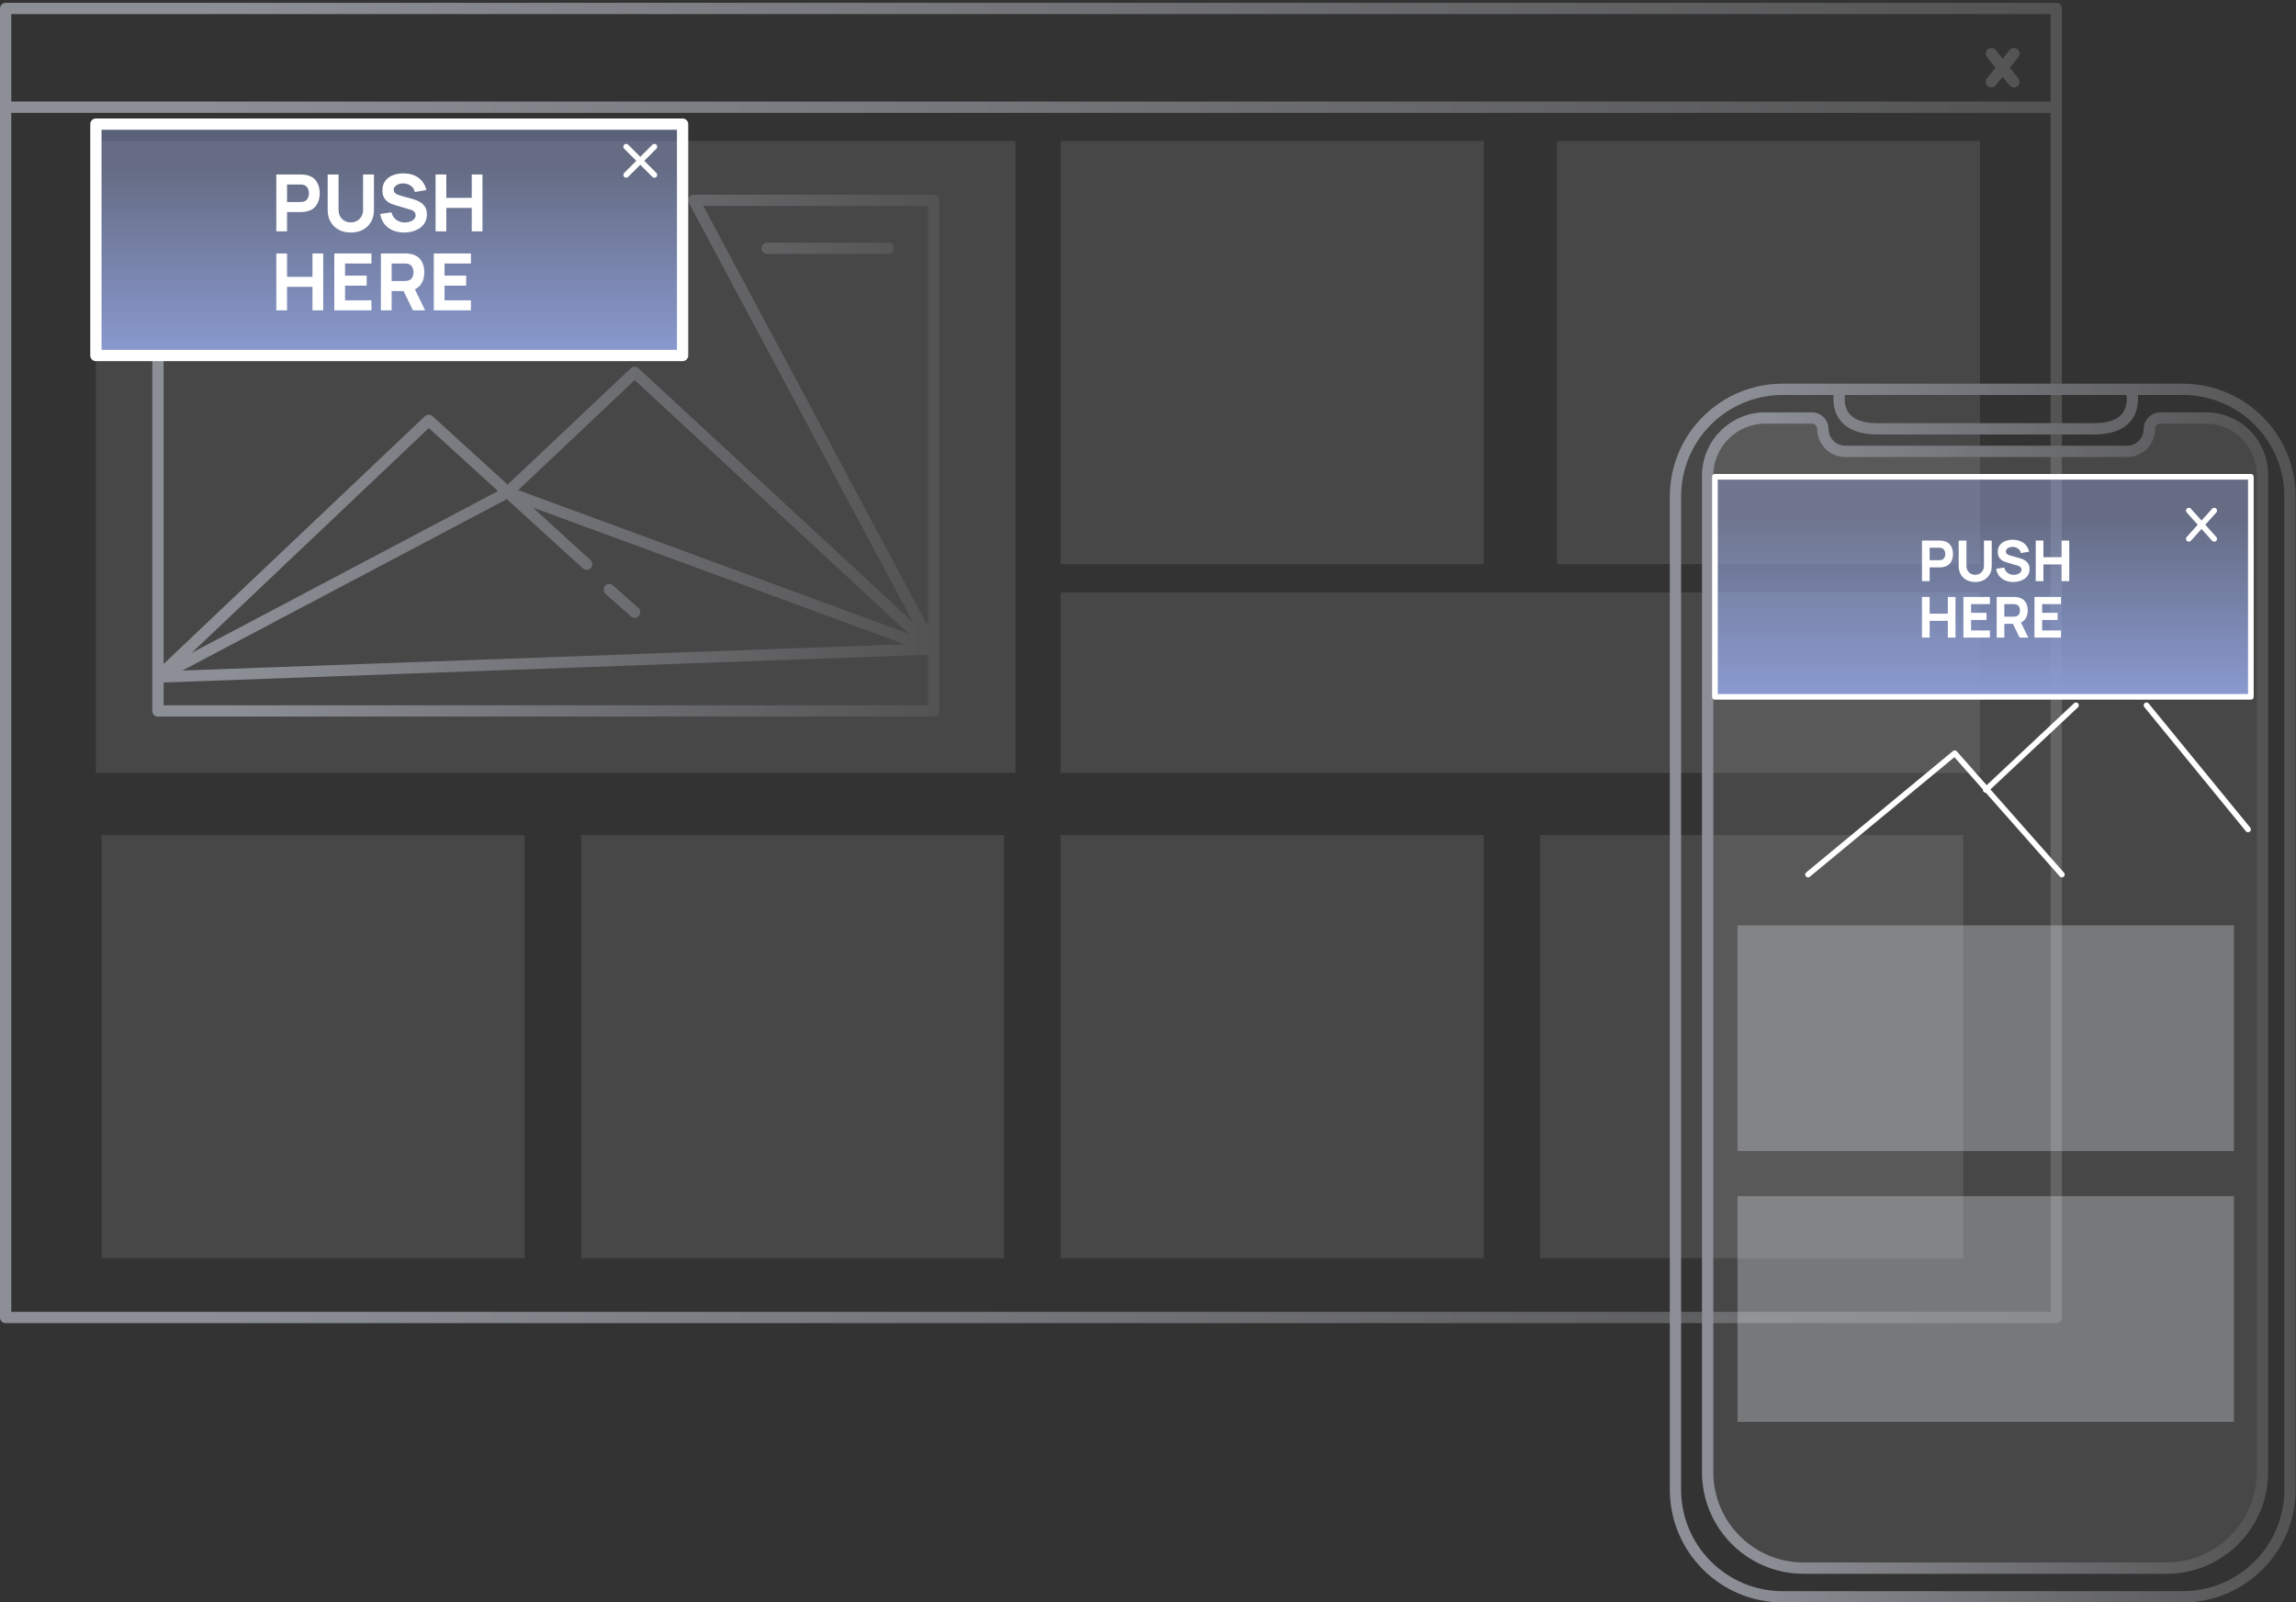 <svg width="407" height="284" viewBox="0 0 407 284" fill="none" xmlns="http://www.w3.org/2000/svg">
<rect x="0" y="0" width="407" height="284" fill="#333333" stroke="none"/>
<path d="M180 25H17V137H180V25Z" fill="white" fill-opacity="0.1"/>
<path d="M136 44H157.5M123 35.5H165.5V115L123 35.5ZM28 64V120V64ZM28 120V126H165.5V115L28 120ZM28 120L76 74.5L90 87.25L28 120ZM104 100L90 87.25L104 100ZM90 87.25L112.5 66L165.5 115L90 87.25ZM108 104.5L112.5 108.5L108 104.5Z" stroke="url(#paint0_linear_2_2)" stroke-width="2" stroke-linecap="round" stroke-linejoin="round"/>
<path d="M353 9.5L357 14.5M364.5 19V233.5H325.5H1V19H364.5ZM364.5 19V1.5H1V19H364.5ZM364.5 19H1H364.5ZM357 9.5L353 14.5L357 9.5Z" stroke="url(#paint1_linear_2_2)" stroke-width="2" stroke-linecap="round" stroke-linejoin="round"/>
<path d="M351 25H276V100H351V25Z" fill="white" fill-opacity="0.1"/>
<path d="M263 25H188V100H263V25Z" fill="white" fill-opacity="0.1"/>
<path d="M351 105H188V137H351V105Z" fill="white" fill-opacity="0.1"/>
<path d="M263 148H188V223H263V148Z" fill="white" fill-opacity="0.1"/>
<path d="M93 148H18V223H93V148Z" fill="white" fill-opacity="0.1"/>
<path d="M348 148H273V223H348V148Z" fill="white" fill-opacity="0.1"/>
<path d="M178 148H103V223H178V148Z" fill="white" fill-opacity="0.1"/>
<path d="M301.71 84.298C301.71 78.103 306.731 73.082 312.926 73.082H321.182C322.816 73.082 324.141 74.407 324.141 76.041C324.141 77.675 325.466 79 327.1 79H377.057C378.691 79 380.016 77.675 380.016 76.041C380.016 74.407 381.34 73.082 382.975 73.082H391.027C397.109 73.082 402.039 78.012 402.039 84.094V260.917C402.039 270.858 393.98 278.917 384.039 278.917H319.71C309.769 278.917 301.71 270.858 301.71 260.917V84.298Z" fill="white" fill-opacity="0.1"/>
<path d="M302.71 84.298C302.71 78.656 307.284 74.082 312.926 74.082H321.182C322.264 74.082 323.141 74.959 323.141 76.041C323.141 78.227 324.914 80 327.1 80H377.057C379.243 80 381.016 78.227 381.016 76.041C381.016 74.959 381.893 74.082 382.975 74.082H391.027C396.557 74.082 401.039 78.564 401.039 84.094V260.917C401.039 270.306 393.428 277.917 384.039 277.917H319.71C310.321 277.917 302.71 270.306 302.71 260.917V84.298Z" stroke="url(#paint2_linear_2_2)" stroke-width="2"/>
<path fill-rule="evenodd" clip-rule="evenodd" d="M378.968 70H386.933C396.874 70 404.933 78.059 404.933 88V264C404.933 273.941 396.874 282 386.933 282H316C306.059 282 298 273.941 298 264V88C298 78.059 306.059 70 316 70H325.032C325.032 70.002 325.032 70.004 325.032 70.006C324.966 70.742 324.976 71.763 325.315 72.808C325.66 73.873 326.344 74.951 327.59 75.748C328.821 76.537 330.521 77 332.816 77H332.867H332.918H332.969H333.021H333.073H333.125H333.178H333.231H333.284H333.337H333.391H333.445H333.499H333.554H333.608H333.663H333.719H333.774H333.83H333.886H333.943H333.999H334.056H334.113H334.17H334.228H334.286H334.344H334.403H334.461H334.52H334.579H334.639H334.698H334.758H334.818H334.879H334.939H335H335.061H335.122H335.184H335.246H335.308H335.37H335.433H335.495H335.558H335.622H335.685H335.749H335.813H335.877H335.941H336.006H336.07H336.135H336.201H336.266H336.332H336.398H336.464H336.53H336.596H336.663H336.73H336.797H336.865H336.932H337H337.068H337.136H337.205H337.273H337.342H337.411H337.48H337.55H337.619H337.689H337.759H337.829H337.9H337.97H338.041H338.112H338.183H338.254H338.326H338.397H338.469H338.541H338.614H338.686H338.759H338.831H338.904H338.977H339.051H339.124H339.198H339.272H339.346H339.42H339.494H339.569H339.643H339.718H339.793H339.868H339.944H340.019H340.095H340.17H340.246H340.323H340.399H340.475H340.552H340.628H340.705H340.782H340.86H340.937H341.014H341.092H341.17H341.248H341.326H341.404H341.482H341.56H341.639H341.718H341.797H341.876H341.955H342.034H342.113H342.193H342.273H342.352H342.432H342.512H342.592H342.673H342.753H342.834H342.914H342.995H343.076H343.157H343.238H343.319H343.4H343.482H343.563H343.645H343.727H343.809H343.891H343.973H344.055H344.137H344.22H344.302H344.385H344.467H344.55H344.633H344.716H344.799H344.882H344.966H345.049H345.132H345.216H345.3H345.383H345.467H345.551H345.635H345.719H345.803H345.887H345.971H346.056H346.14H346.225H346.309H346.394H346.479H346.564H346.648H346.733H346.818H346.903H346.989H347.074H347.159H347.244H347.33H347.415H347.501H347.586H347.672H347.757H347.843H347.929H348.015H348.101H348.187H348.273H348.359H348.445H348.531H348.617H348.703H348.789H348.876H348.962H349.048H349.135H349.221H349.308H349.394H349.481H349.567H349.654H349.741H349.827H349.914H350.001H350.087H350.174H350.261H350.348H350.435H350.521H350.608H350.695H350.782H350.869H350.956H351.043H351.13H351.217H351.304H351.391H351.478H351.565H351.652H351.739H351.826H351.913H352H352.087H352.174H352.261H352.348H352.435H352.522H352.609H352.696H352.783H352.87H352.957H353.044H353.131H353.218H353.305H353.392H353.479H353.565H353.652H353.739H353.826H353.913H353.999H354.086H354.173H354.259H354.346H354.433H354.519H354.606H354.692H354.779H354.865H354.952H355.038H355.124H355.211H355.297H355.383H355.469H355.555H355.641H355.727H355.813H355.899H355.985H356.071H356.157H356.243H356.328H356.414H356.499H356.585H356.67H356.756H356.841H356.926H357.012H357.097H357.182H357.267H357.352H357.437H357.521H357.606H357.691H357.775H357.86H357.944H358.029H358.113H358.197H358.281H358.365H358.449H358.533H358.617H358.7H358.784H358.868H358.951H359.034H359.118H359.201H359.284H359.367H359.45H359.533H359.615H359.698H359.78H359.863H359.945H360.027H360.109H360.191H360.273H360.355H360.437H360.518H360.6H360.681H360.762H360.843H360.924H361.005H361.086H361.166H361.247H361.327H361.408H361.488H361.568H361.648H361.727H361.807H361.887H361.966H362.045H362.124H362.203H362.282H362.361H362.44H362.518H362.596H362.674H362.753H362.83H362.908H362.986H363.063H363.141H363.218H363.295H363.372H363.448H363.525H363.601H363.678H363.754H363.83H363.905H363.981H364.056H364.132H364.207H364.282H364.357H364.431H364.506H364.58H364.654H364.728H364.802H364.876H364.949H365.023H365.096H365.169H365.241H365.314H365.386H365.459H365.531H365.603H365.674H365.746H365.817H365.888H365.959H366.03H366.101H366.171H366.241H366.311H366.381H366.45H366.52H366.589H366.658H366.727H366.795H366.864H366.932H367H367.068H367.135H367.203H367.27H367.337H367.404H367.47H367.536H367.602H367.668H367.734H367.799H367.865H367.93H367.994H368.059H368.123H368.187H368.251H368.315H368.378H368.442H368.505H368.567H368.63H368.692H368.754H368.816H368.878H368.939H369H369.061H369.121H369.182H369.242H369.302H369.361H369.421H369.48H369.539H369.598H369.656H369.714H369.772H369.83H369.887H369.944H370.001H370.058H370.114H370.17H370.226H370.281H370.337H370.392H370.446H370.501H370.555H370.609H370.663H370.716H370.769H370.822H370.875H370.927H370.979H371.031H371.082H371.133H371.184C373.479 77 375.179 76.537 376.41 75.748C377.656 74.951 378.34 73.873 378.685 72.808C379.024 71.763 379.034 70.742 378.968 70.006C378.968 70.004 378.968 70.002 378.968 70ZM376.957 70H327.043C327.036 70.058 327.029 70.119 327.024 70.182C326.973 70.758 326.989 71.487 327.217 72.192C327.44 72.877 327.864 73.549 328.668 74.064C329.487 74.588 330.778 75 332.816 75H332.867H332.918H332.969H333.021H333.073H333.125H333.178H333.231H333.284H333.337H333.391H333.445H333.499H333.554H333.608H333.663H333.719H333.774H333.83H333.886H333.943H333.999H334.056H334.113H334.17H334.228H334.286H334.344H334.403H334.461H334.52H334.579H334.639H334.698H334.758H334.818H334.879H334.939H335H335.061H335.122H335.184H335.246H335.308H335.37H335.433H335.495H335.558H335.622H335.685H335.749H335.813H335.877H335.941H336.006H336.07H336.135H336.201H336.266H336.332H336.398H336.464H336.53H336.596H336.663H336.73H336.797H336.865H336.932H337H337.068H337.136H337.205H337.273H337.342H337.411H337.48H337.55H337.619H337.689H337.759H337.829H337.9H337.97H338.041H338.112H338.183H338.254H338.326H338.397H338.469H338.541H338.614H338.686H338.759H338.831H338.904H338.977H339.051H339.124H339.198H339.272H339.346H339.42H339.494H339.569H339.643H339.718H339.793H339.868H339.944H340.019H340.095H340.17H340.246H340.323H340.399H340.475H340.552H340.628H340.705H340.782H340.86H340.937H341.014H341.092H341.17H341.248H341.326H341.404H341.482H341.56H341.639H341.718H341.797H341.876H341.955H342.034H342.113H342.193H342.273H342.352H342.432H342.512H342.592H342.673H342.753H342.834H342.914H342.995H343.076H343.157H343.238H343.319H343.4H343.482H343.563H343.645H343.727H343.809H343.891H343.973H344.055H344.137H344.22H344.302H344.385H344.467H344.55H344.633H344.716H344.799H344.882H344.966H345.049H345.132H345.216H345.3H345.383H345.467H345.551H345.635H345.719H345.803H345.887H345.971H346.056H346.14H346.225H346.309H346.394H346.479H346.564H346.648H346.733H346.818H346.903H346.989H347.074H347.159H347.244H347.33H347.415H347.501H347.586H347.672H347.757H347.843H347.929H348.015H348.101H348.187H348.273H348.359H348.445H348.531H348.617H348.703H348.789H348.876H348.962H349.048H349.135H349.221H349.308H349.394H349.481H349.567H349.654H349.741H349.827H349.914H350.001H350.087H350.174H350.261H350.348H350.435H350.521H350.608H350.695H350.782H350.869H350.956H351.043H351.13H351.217H351.304H351.391H351.478H351.565H351.652H351.739H351.826H351.913H352H352.087H352.174H352.261H352.348H352.435H352.522H352.609H352.696H352.783H352.87H352.957H353.044H353.131H353.218H353.305H353.392H353.479H353.565H353.652H353.739H353.826H353.913H353.999H354.086H354.173H354.259H354.346H354.433H354.519H354.606H354.692H354.779H354.865H354.952H355.038H355.124H355.211H355.297H355.383H355.469H355.555H355.641H355.727H355.813H355.899H355.985H356.071H356.157H356.243H356.328H356.414H356.499H356.585H356.67H356.756H356.841H356.926H357.012H357.097H357.182H357.267H357.352H357.437H357.521H357.606H357.691H357.775H357.86H357.944H358.029H358.113H358.197H358.281H358.365H358.449H358.533H358.617H358.7H358.784H358.868H358.951H359.034H359.118H359.201H359.284H359.367H359.45H359.533H359.615H359.698H359.78H359.863H359.945H360.027H360.109H360.191H360.273H360.355H360.437H360.518H360.6H360.681H360.762H360.843H360.924H361.005H361.086H361.166H361.247H361.327H361.408H361.488H361.568H361.648H361.727H361.807H361.887H361.966H362.045H362.124H362.203H362.282H362.361H362.44H362.518H362.596H362.674H362.753H362.83H362.908H362.986H363.063H363.141H363.218H363.295H363.372H363.448H363.525H363.601H363.678H363.754H363.83H363.905H363.981H364.056H364.132H364.207H364.282H364.357H364.431H364.506H364.58H364.654H364.728H364.802H364.876H364.949H365.023H365.096H365.169H365.241H365.314H365.386H365.459H365.531H365.603H365.674H365.746H365.817H365.888H365.959H366.03H366.101H366.171H366.241H366.311H366.381H366.45H366.52H366.589H366.658H366.727H366.795H366.864H366.932H367H367.068H367.135H367.203H367.27H367.337H367.404H367.47H367.536H367.602H367.668H367.734H367.799H367.865H367.93H367.994H368.059H368.123H368.187H368.251H368.315H368.378H368.442H368.505H368.567H368.63H368.692H368.754H368.816H368.878H368.939H369H369.061H369.121H369.182H369.242H369.302H369.361H369.421H369.48H369.539H369.598H369.656H369.714H369.772H369.83H369.887H369.944H370.001H370.058H370.114H370.17H370.226H370.281H370.337H370.392H370.446H370.501H370.555H370.609H370.663H370.716H370.769H370.822H370.875H370.927H370.979H371.031H371.082H371.133H371.184C373.222 75 374.513 74.588 375.332 74.064C376.136 73.549 376.56 72.877 376.783 72.192C377.011 71.487 377.027 70.758 376.976 70.182C376.971 70.119 376.964 70.058 376.957 70ZM296 88C296 76.954 304.954 68 316 68H386.933C397.979 68 406.933 76.954 406.933 88V264C406.933 275.046 397.979 284 386.933 284H316C304.954 284 296 275.046 296 264V88Z" fill="url(#paint3_linear_2_2)"/>
<path d="M304 84.5H399V123.5H304V84.5Z" fill="url(#paint4_linear_2_2)"/>
<path d="M392.5 90.5L388 95.5L392.5 90.5ZM388 90.5L392.5 95.5L388 90.5ZM399 84.5H304V123.5H399V84.5Z" stroke="white" stroke-linecap="round" stroke-linejoin="round"/>
<path d="M365.5 155L346.5 133.5L320.5 155M368 125L352 140L368 125ZM380.5 125L398.5 147L380.5 125Z" stroke="white" stroke-linecap="round" stroke-linejoin="round"/>
<path d="M340.7 103H342.06V100.56H343.74C343.807 100.56 343.9 100.557 344.02 100.55C344.14 100.543 344.247 100.533 344.34 100.52C344.98 100.42 345.45 100.157 345.75 99.73C346.05 99.3 346.2 98.783 346.2 98.18C346.2 97.573 346.052 97.057 345.755 96.63C345.458 96.203 344.987 95.94 344.34 95.84C344.247 95.823 344.14 95.813 344.02 95.81C343.903 95.803 343.81 95.8 343.74 95.8H340.7V103ZM342.06 99.29V97.07H343.68C343.75 97.07 343.827 97.073 343.91 97.08C343.993 97.087 344.07 97.1 344.14 97.12C344.323 97.17 344.465 97.255 344.565 97.375C344.665 97.492 344.733 97.623 344.77 97.77C344.81 97.913 344.83 98.05 344.83 98.18C344.83 98.31 344.81 98.448 344.77 98.595C344.733 98.738 344.665 98.87 344.565 98.99C344.465 99.107 344.323 99.19 344.14 99.24C344.07 99.26 343.993 99.273 343.91 99.28C343.827 99.287 343.75 99.29 343.68 99.29H342.06ZM350.134 103.15C350.714 103.15 351.224 103.033 351.664 102.8C352.104 102.563 352.447 102.232 352.694 101.805C352.941 101.378 353.064 100.877 353.064 100.3V95.8H351.684V100.29C351.684 100.6 351.616 100.873 351.479 101.11C351.342 101.347 351.157 101.533 350.924 101.67C350.691 101.803 350.427 101.87 350.134 101.87C349.847 101.87 349.586 101.805 349.349 101.675C349.116 101.542 348.929 101.357 348.789 101.12C348.652 100.883 348.584 100.607 348.584 100.29V95.8L347.204 95.81V100.3C347.204 100.877 347.327 101.378 347.574 101.805C347.821 102.232 348.164 102.563 348.604 102.8C349.044 103.033 349.554 103.15 350.134 103.15ZM356.877 103.15C357.244 103.15 357.599 103.103 357.942 103.01C358.289 102.917 358.599 102.777 358.872 102.59C359.145 102.4 359.362 102.162 359.522 101.875C359.685 101.585 359.767 101.247 359.767 100.86C359.767 100.497 359.699 100.197 359.562 99.96C359.429 99.723 359.257 99.533 359.047 99.39C358.84 99.243 358.624 99.13 358.397 99.05C358.17 98.967 357.964 98.9 357.777 98.85L356.527 98.51C356.374 98.47 356.224 98.42 356.077 98.36C355.93 98.3 355.809 98.222 355.712 98.125C355.615 98.025 355.567 97.897 355.567 97.74C355.567 97.57 355.625 97.423 355.742 97.3C355.862 97.177 356.015 97.083 356.202 97.02C356.392 96.953 356.594 96.923 356.807 96.93C357.134 96.94 357.434 97.037 357.707 97.22C357.98 97.403 358.157 97.67 358.237 98.02L359.707 97.77C359.534 97.093 359.197 96.575 358.697 96.215C358.197 95.855 357.574 95.67 356.827 95.66C356.334 95.657 355.884 95.733 355.477 95.89C355.07 96.047 354.745 96.285 354.502 96.605C354.259 96.925 354.137 97.327 354.137 97.81C354.137 98.153 354.194 98.438 354.307 98.665C354.424 98.888 354.569 99.068 354.742 99.205C354.915 99.342 355.094 99.447 355.277 99.52C355.464 99.593 355.627 99.65 355.767 99.69L357.637 100.24C357.917 100.323 358.104 100.428 358.197 100.555C358.29 100.678 358.337 100.813 358.337 100.96C358.337 101.16 358.269 101.328 358.132 101.465C357.999 101.602 357.827 101.705 357.617 101.775C357.407 101.845 357.19 101.88 356.967 101.88C356.567 101.88 356.21 101.768 355.897 101.545C355.584 101.322 355.377 101.003 355.277 100.59L353.857 100.8C353.93 101.287 354.104 101.707 354.377 102.06C354.654 102.41 355.005 102.68 355.432 102.87C355.862 103.057 356.344 103.15 356.877 103.15ZM360.866 103H362.226V100.03H365.446V103H366.806V95.8H365.446V98.76H362.226V95.8H360.866V103ZM340.7 113H342.06V110.03H345.28V113H346.64V105.8H345.28V108.76H342.06V105.8H340.7V113ZM348.044 113H352.744V111.73H349.404V109.88H352.144V108.61H349.404V107.07H352.744V105.8H348.044V113ZM353.942 113H355.302V110.56H356.817L358.002 113H359.542L358.242 110.33C358.652 110.143 358.954 109.862 359.147 109.485C359.344 109.105 359.442 108.67 359.442 108.18C359.442 107.573 359.294 107.057 358.997 106.63C358.701 106.203 358.229 105.94 357.582 105.84C357.489 105.823 357.382 105.813 357.262 105.81C357.146 105.803 357.052 105.8 356.982 105.8H353.942V113ZM355.302 109.29V107.07H356.922C356.992 107.07 357.069 107.073 357.152 107.08C357.236 107.087 357.312 107.1 357.382 107.12C357.566 107.17 357.707 107.255 357.807 107.375C357.907 107.492 357.976 107.623 358.012 107.77C358.052 107.913 358.072 108.05 358.072 108.18C358.072 108.31 358.052 108.448 358.012 108.595C357.976 108.738 357.907 108.87 357.807 108.99C357.707 109.107 357.566 109.19 357.382 109.24C357.312 109.26 357.236 109.273 357.152 109.28C357.069 109.287 356.992 109.29 356.922 109.29H355.302ZM360.641 113H365.341V111.73H362.001V109.88H364.741V108.61H362.001V107.07H365.341V105.8H360.641V113Z" fill="white"/>
<path d="M396 164H308V204H396V164Z" fill="#E6E9F3" fill-opacity="0.3"/>
<path d="M396 212H308V252H396V212Z" fill="#E6E9F2" fill-opacity="0.3"/>
<path d="M121 63V22H17V63H121Z" fill="url(#paint5_linear_2_2)" stroke="white" stroke-width="2" stroke-linecap="round" stroke-linejoin="round"/>
<path d="M48.98 41H50.884V37.584H53.236C53.329 37.584 53.46 37.579 53.628 37.57C53.796 37.561 53.945 37.547 54.076 37.528C54.972 37.388 55.63 37.019 56.05 36.422C56.47 35.82 56.68 35.097 56.68 34.252C56.68 33.403 56.472 32.679 56.057 32.082C55.642 31.485 54.981 31.116 54.076 30.976C53.945 30.953 53.796 30.939 53.628 30.934C53.465 30.925 53.334 30.92 53.236 30.92H48.98V41ZM50.884 35.806V32.698H53.152C53.25 32.698 53.357 32.703 53.474 32.712C53.591 32.721 53.698 32.74 53.796 32.768C54.053 32.838 54.251 32.957 54.391 33.125C54.531 33.288 54.627 33.473 54.678 33.678C54.734 33.879 54.762 34.07 54.762 34.252C54.762 34.434 54.734 34.628 54.678 34.833C54.627 35.034 54.531 35.218 54.391 35.386C54.251 35.549 54.053 35.666 53.796 35.736C53.698 35.764 53.591 35.783 53.474 35.792C53.357 35.801 53.25 35.806 53.152 35.806H50.884ZM62.188 41.21C62.999 41.21 63.714 41.047 64.329 40.72C64.945 40.389 65.426 39.924 65.772 39.327C66.117 38.73 66.29 38.027 66.29 37.22V30.92H64.358V37.206C64.358 37.64 64.262 38.023 64.07 38.354C63.879 38.685 63.62 38.947 63.294 39.138C62.967 39.325 62.598 39.418 62.188 39.418C61.786 39.418 61.42 39.327 61.089 39.145C60.762 38.958 60.501 38.699 60.304 38.368C60.113 38.037 60.017 37.649 60.017 37.206V30.92L58.086 30.934V37.22C58.086 38.027 58.258 38.73 58.603 39.327C58.949 39.924 59.429 40.389 60.045 40.72C60.661 41.047 61.376 41.21 62.188 41.21ZM71.628 41.21C72.141 41.21 72.638 41.145 73.119 41.014C73.604 40.883 74.038 40.687 74.421 40.426C74.803 40.16 75.107 39.826 75.331 39.425C75.559 39.019 75.674 38.545 75.674 38.004C75.674 37.495 75.578 37.075 75.387 36.744C75.2 36.413 74.96 36.147 74.666 35.946C74.376 35.741 74.073 35.582 73.756 35.47C73.439 35.353 73.149 35.26 72.888 35.19L71.138 34.714C70.923 34.658 70.713 34.588 70.508 34.504C70.302 34.42 70.132 34.31 69.997 34.175C69.862 34.035 69.794 33.855 69.794 33.636C69.794 33.398 69.876 33.193 70.039 33.02C70.207 32.847 70.421 32.717 70.683 32.628C70.949 32.535 71.231 32.493 71.53 32.502C71.987 32.516 72.407 32.651 72.79 32.908C73.172 33.165 73.42 33.538 73.532 34.028L75.59 33.678C75.347 32.731 74.876 32.005 74.176 31.501C73.476 30.997 72.603 30.738 71.558 30.724C70.867 30.719 70.237 30.827 69.668 31.046C69.099 31.265 68.644 31.599 68.303 32.047C67.962 32.495 67.792 33.057 67.792 33.734C67.792 34.215 67.871 34.614 68.03 34.931C68.193 35.244 68.396 35.496 68.639 35.687C68.882 35.878 69.131 36.025 69.388 36.128C69.649 36.231 69.878 36.31 70.074 36.366L72.692 37.136C73.084 37.253 73.345 37.4 73.476 37.577C73.606 37.75 73.672 37.939 73.672 38.144C73.672 38.424 73.576 38.66 73.385 38.851C73.198 39.042 72.958 39.187 72.664 39.285C72.37 39.383 72.067 39.432 71.754 39.432C71.194 39.432 70.695 39.276 70.256 38.963C69.817 38.65 69.528 38.205 69.388 37.626L67.4 37.92C67.502 38.601 67.745 39.189 68.128 39.684C68.515 40.174 69.007 40.552 69.605 40.818C70.207 41.079 70.881 41.21 71.628 41.21ZM77.212 41H79.116V36.842H83.624V41H85.528V30.92H83.624V35.064H79.116V30.92H77.212V41ZM48.98 55H50.884V50.842H55.392V55H57.296V44.92H55.392V49.064H50.884V44.92H48.98V55ZM59.261 55H65.841V53.222H61.165V50.632H65.001V48.854H61.165V46.698H65.841V44.92H59.261V55ZM67.519 55H69.423V51.584H71.544L73.203 55H75.359L73.539 51.262C74.113 51.001 74.535 50.606 74.806 50.079C75.081 49.547 75.219 48.938 75.219 48.252C75.219 47.403 75.011 46.679 74.596 46.082C74.181 45.485 73.52 45.116 72.615 44.976C72.484 44.953 72.335 44.939 72.167 44.934C72.004 44.925 71.873 44.92 71.775 44.92H67.519V55ZM69.423 49.806V46.698H71.691C71.789 46.698 71.896 46.703 72.013 46.712C72.13 46.721 72.237 46.74 72.335 46.768C72.592 46.838 72.79 46.957 72.93 47.125C73.07 47.288 73.166 47.473 73.217 47.678C73.273 47.879 73.301 48.07 73.301 48.252C73.301 48.434 73.273 48.628 73.217 48.833C73.166 49.034 73.07 49.218 72.93 49.386C72.79 49.549 72.592 49.666 72.335 49.736C72.237 49.764 72.13 49.783 72.013 49.792C71.896 49.801 71.789 49.806 71.691 49.806H69.423ZM76.898 55H83.478V53.222H78.802V50.632H82.638V48.854H78.802V46.698H83.478V44.92H76.898V55Z" fill="white"/>
<path d="M111 26L116 31M116 26L111 31L116 26Z" stroke="white" stroke-linecap="round" stroke-linejoin="round"/>
<defs>
<linearGradient id="paint0_linear_2_2" x1="28" y1="80.75" x2="165.5" y2="80.75" gradientUnits="userSpaceOnUse">
<stop offset="0.094" stop-color="#8D8F97"/>
<stop offset="1" stop-color="#535353"/>
</linearGradient>
<linearGradient id="paint1_linear_2_2" x1="1" y1="117.5" x2="364.5" y2="117.5" gradientUnits="userSpaceOnUse">
<stop offset="0.094" stop-color="#8D8F97"/>
<stop offset="1" stop-color="#535353"/>
</linearGradient>
<linearGradient id="paint2_linear_2_2" x1="301.71" y1="176" x2="402.039" y2="176" gradientUnits="userSpaceOnUse">
<stop offset="0.094" stop-color="#8D8F97"/>
<stop offset="1" stop-color="#535353"/>
</linearGradient>
<linearGradient id="paint3_linear_2_2" x1="296" y1="176" x2="406.933" y2="176" gradientUnits="userSpaceOnUse">
<stop offset="0.094" stop-color="#8D8F97"/>
<stop offset="1" stop-color="#535353"/>
</linearGradient>
<linearGradient id="paint4_linear_2_2" x1="351.5" y1="84.5" x2="351.5" y2="123.5" gradientUnits="userSpaceOnUse">
<stop offset="0.182" stop-color="#8A9AD0" stop-opacity="0.44"/>
<stop offset="1" stop-color="#8A9AD0"/>
</linearGradient>
<linearGradient id="paint5_linear_2_2" x1="69" y1="22" x2="69" y2="63" gradientUnits="userSpaceOnUse">
<stop offset="0.182" stop-color="#8A9AD0" stop-opacity="0.44"/>
<stop offset="1" stop-color="#8A9AD0"/>
</linearGradient>
</defs>
</svg>

